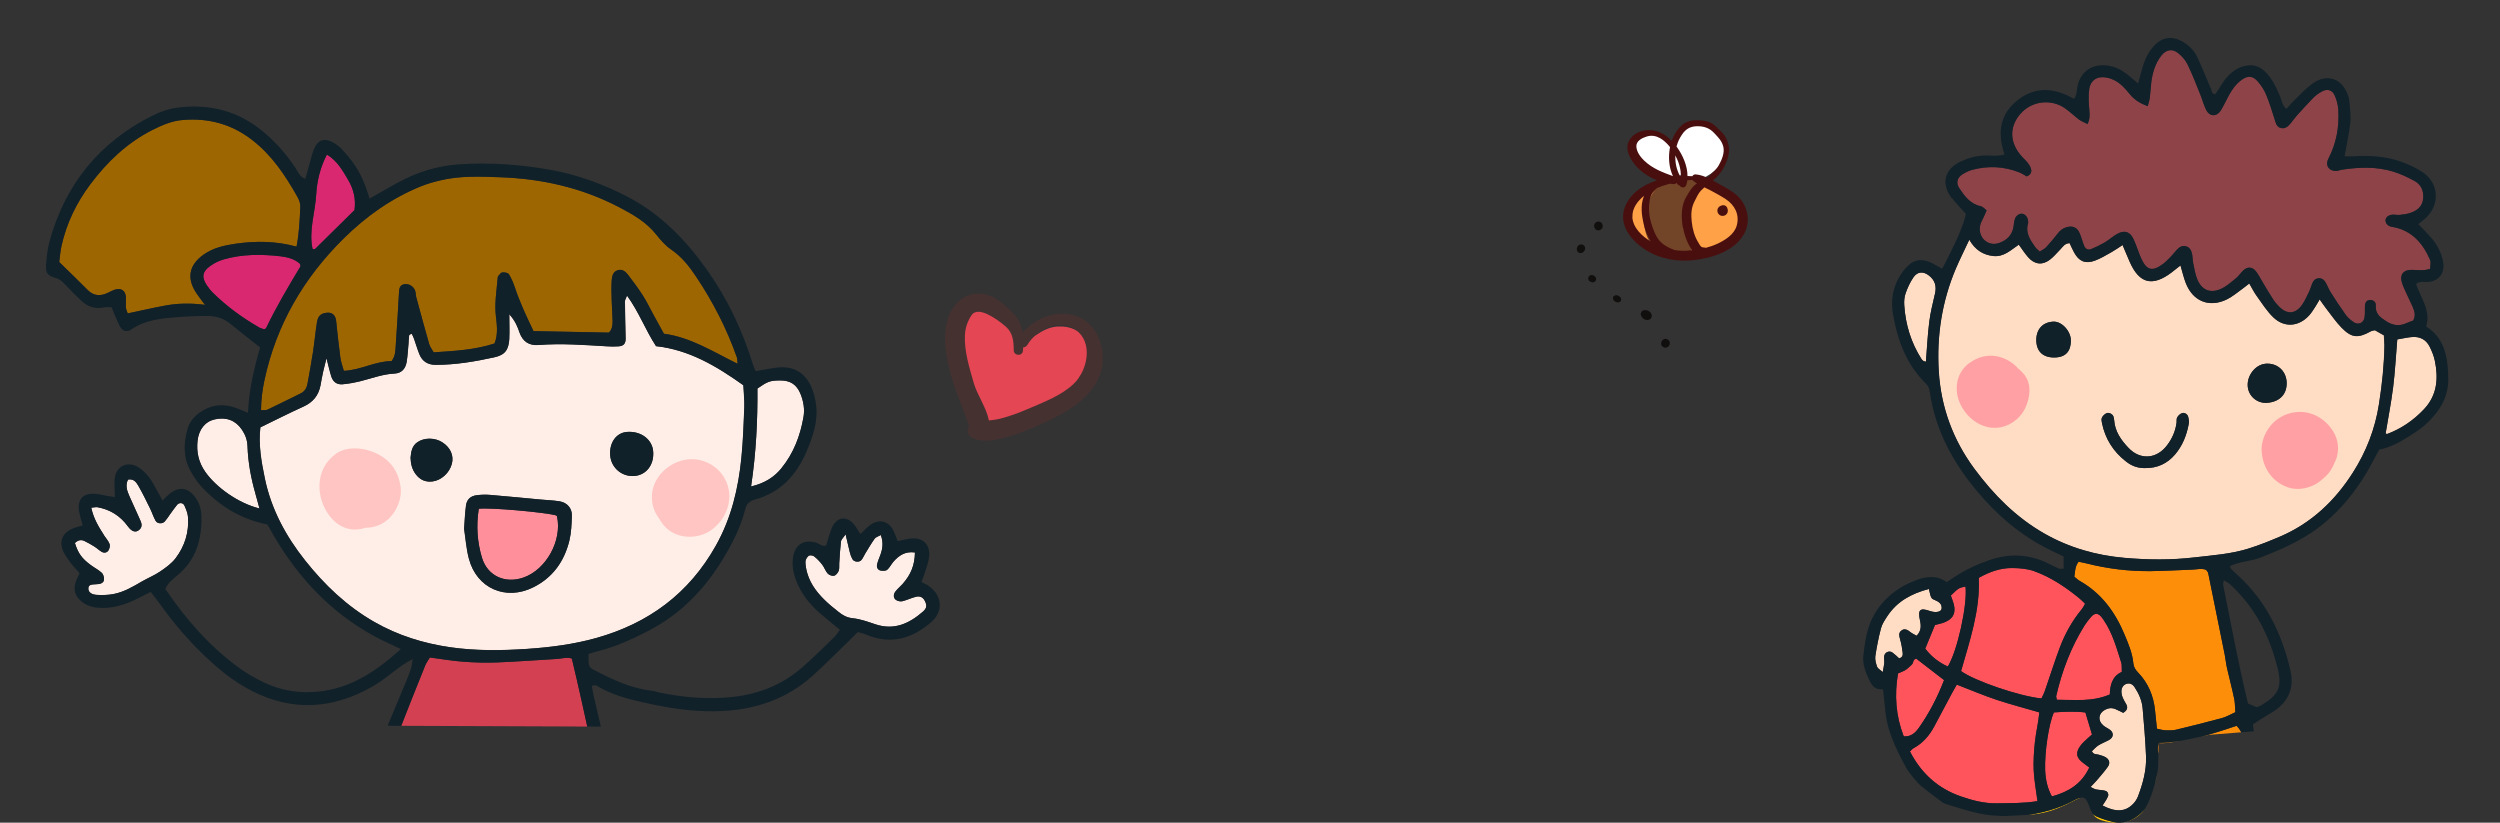 <?xml version="1.0" encoding="UTF-8"?> <svg xmlns="http://www.w3.org/2000/svg" xmlns:xlink="http://www.w3.org/1999/xlink" id="Layer_2" viewBox="0 0 318.68 104.87"><rect x="0" y="0" width="318.68" height="104.87" fill="#333333" stroke="none"/><defs><style>.cls-1{fill:#112129;}.cls-1,.cls-2,.cls-3,.cls-4,.cls-5,.cls-6,.cls-7,.cls-8,.cls-9,.cls-10,.cls-11,.cls-12,.cls-13,.cls-14,.cls-15,.cls-16,.cls-17,.cls-18,.cls-19,.cls-20,.cls-21{stroke-width:0px;}.cls-1,.cls-2,.cls-4,.cls-6,.cls-9,.cls-10,.cls-11,.cls-12,.cls-14,.cls-17,.cls-18,.cls-20,.cls-21{fill-rule:evenodd;}.cls-2{fill:#ffc5c2;}.cls-22{clip-path:url(#clippath);}.cls-3{fill:none;}.cls-4{fill:#8e4349;}.cls-5{fill:#e54654;}.cls-6{fill:#ffdcc4;}.cls-7{fill:#110e0e;}.cls-8{fill:#724528;}.cls-9{fill:#ff909b;}.cls-23{clip-path:url(#clippath-1);}.cls-10{fill:#ffa1a4;}.cls-11{fill:#ffeee7;}.cls-12{fill:#9e6600;}.cls-13{fill:#463131;}.cls-14{fill:#d34051;}.cls-15{fill:#490e0e;}.cls-16{fill:#ffa147;}.cls-17{fill:#fd8e0a;}.cls-18{fill:#d9286f;}.cls-19{fill:#fff;}.cls-20{fill:#ffc700;}.cls-21{fill:#ff545c;}</style><clipPath id="clippath"><path class="cls-3" d="M314.65,49.21l-15.33,43.56-12.07.45-5.72.46s-5.54,1.33-6.38,1.02c0,0-.04,2.11-.04,2.92,0,.81-.78,4.49-2,5.88s-3.04,1.39-3.04,1.39c0,0-2.22,0-3.03-.81s-.81-2.42-1.61-2.42-3.09,1.99-6.79,2.2c-3.7.22-7.33.58-11.16-1.62-3.83-2.2-5.8-6.53-5.8-6.53l-10.93-25.51,7.26-62.92,40.33-7.26,40.33,3.23-4.03,45.98Z"></path></clipPath><clipPath id="clippath-1"><polygon class="cls-3" points="102.34 11.76 121.33 64.93 120.53 88.3 101.56 92.72 30.88 92.44 6.52 92.69 0 11.24 102.34 11.76"></polygon></clipPath></defs><g id="Layer_13"><path class="cls-19" d="M216,15.69c-2.32-.03-4.48,5.11-2.2,6.18.33.53,2.6,1.07,3.21.85,1.26-.44,3.23-2.15,3.04-3.85-.17-1.57-2.38-3.16-4.06-3.19Z"></path><path class="cls-19" d="M214.5,22.26c3.69-1.32-1.45-3.52-2.34-4.38-.87-.84-2.77-1.2-3.57-.13-.96,1.29-.16,2.69,1.03,3.44.37.23.97.48,1.54.55.74.55-1.26,2.15,3.33.51Z"></path><path class="cls-16" d="M221.84,26.98c-.75-2.61-4.84-3.62-7.19-3.51-1.96.09-3.88.22-5.48,1.57-.19.16-.35.34-.49.52-.4.32-.7.74-.79,1.23-.29,1.64.35,2.75,1.61,3.67.24.17.48.33.73.47,1.58,1.1,3.76,1.59,5.63,1.47.46-.03,1-.17,1.56-.39.12-.02.24-.04.36-.06.59-.11,1.15-.36,1.64-.7,1.68-.77,3.01-2.19,2.41-4.26Z"></path><path class="cls-8" d="M215.54,32.05c.03-.07.36-.64.39-.71.38-.79-.78-1.64-1.3-2.03-.02-.1-.03-.2-.04-.3-.03-.33-.03-.66-.02-.99.03-1.17.92-2.06,1.26-3.18.14-.45.98-1.1.78-1.41-.14-.5-2.23-.82-2.85-.75-3.63.42-5.33,5.5-3.33,8.35.48.68,1.17,1.37,2.07,1.36.34,0,.66-.09.95-.24.6.09,1.79.53,2.09-.11Z"></path><path class="cls-15" d="M221.48,24.97c-.62-.59-1.41-1-2.15-1.41-.32-.17-.65-.37-.99-.55.62-.47,1.13-1.11,1.47-1.79.37-.74.71-1.73.56-2.56-.14-.83-.52-1.51-1.15-2.06-.36-.32-.62-.66-1.05-.9-.43-.24-.97-.32-1.46-.36-.8-.06-1.68.04-2.3.6-.58.53-1.05,1.25-1.32,2.01-.94-.97-2.15-1.59-3.59-1.29-.78.16-1.55.63-1.89,1.37-.37.8-.04,1.74.41,2.43.75,1.16,1.91,2.02,3.2,2.52-.45.15-.89.33-1.34.56-1.22.63-2.34,1.63-2.79,2.96-.46,1.36-.06,2.64.82,3.72,1.91,2.35,5.06,3.27,7.99,2.94,2.38-.27,5.25-1.16,6.46-3.42.85-1.6.4-3.54-.87-4.76ZM214.41,17.15c.5-.74,1.08-1.05,1.97-1.06.86,0,1.57.25,2.15.89.51.55.94.95,1.14,1.7.2.79-.19,1.71-.57,2.38-.34.61-.9,1.05-1.39,1.54-.08,0-.16-.02-.25-.02-.44-.19-.89-.32-1.34-.35-.17-.01-.31.09-.39.23-.21,0-.41-.01-.62-.02,0-1.29-.61-2.66-1.32-3.65-.03-.04-.05-.07-.08-.11.14-.55.37-1.04.7-1.53ZM214.25,22.45s-.06,0-.09,0c-.45-.82-.64-1.7-.6-2.64.41.77.74,1.75.69,2.64ZM209.62,20.51c-.49-.47-.99-1.12-1.03-1.82-.04-.74.74-1.11,1.33-1.29,1.2-.37,2.23.43,2.96,1.35-.24,1.28-.15,2.55.37,3.7-1.3-.48-2.6-.96-3.62-1.94ZM208.09,27.66c-.05-1.12.65-2.02,1.48-2.7-.02.06-.05.12-.07.19-.38,1.05-.24,2.26,0,3.32.17.75.49,1.62.94,2.32-1.14-.68-2.3-1.78-2.36-3.13ZM215.13,31.95c-.56.04-1.12.01-1.67-.07-.61-.25-1.19-.49-1.7-.97-.67-.62-1.04-1.67-1.29-2.52-.27-.93-.35-1.92-.18-2.87.08-.45.23-.86.57-1.17.14-.13.27-.26.41-.4.51-.22,1.05-.39,1.59-.53.15.02.31.04.46.05.19.02.31-.06.38-.17.04.06.08.12.13.18.08.1.18.16.28.17.18.31.7.37.85-.1.06-.18.1-.37.13-.56.21-.03.42-.05.63-.07.02.04.05.08.1.12.16.13.33.24.5.34-.08.05-.15.11-.23.17-.51.42-.78.95-1.12,1.51-.62,1.05-.66,2.23-.53,3.41.09.86.52,2.43,1.26,3.42-.18.02-.37.03-.55.05ZM218.87,31.09c-.45.21-.93.37-1.42.5-.01,0-.03,0-.04-.01-.21-.08-.39.02-.57-.15-.15-.14-.25-.36-.36-.53-.49-.79-.73-1.7-.83-2.62-.1-.94-.08-1.78.36-2.62.25-.47.44-.97.81-1.36.14-.15.29-.29.44-.42.25.12.51.24.75.37.67.36,1.34.72,1.97,1.13,1.17.77,1.8,2.01,1.4,3.39-.33,1.15-1.51,1.86-2.52,2.33Z"></path><path class="cls-15" d="M220.21,26.62c-.03-.16-.13-.32-.28-.4s-.33-.09-.48-.02c-.19.04-.36.17-.45.33-.18.32-.06.73.26.91s.73.06.91-.26c.09-.17.11-.38.04-.56Z"></path><path class="cls-7" d="M204.29,28.92c.06-.24-.06-.49-.27-.61s-.49-.08-.66.1c-.07.07-.12.16-.14.26-.04.15,0,.28.06.41,0,.01.01.03.02.04.07.14.27.25.43.24.01,0,.03,0,.04,0,.1,0,.19-.03.27-.08.13-.08.22-.2.25-.35Z"></path><path class="cls-7" d="M201.8,31.22c-.3-.16-.67,0-.76.33-.01.04-.02.08-.03.12-.05.21.05.44.24.54s.43.07.58-.09c.03-.03.06-.06.09-.09.23-.24.18-.65-.12-.82Z"></path><path class="cls-7" d="M203.34,35.27s-.08-.06-.11-.09c-.1-.08-.2-.13-.33-.13-.16,0-.31.09-.39.23-.06.1-.07.23-.04.34.05.17.17.26.33.31.05.02.09.03.14.05.18.06.39-.05.47-.21s.07-.39-.08-.51Z"></path><path class="cls-7" d="M206.55,37.89c-.07-.09-.19-.16-.29-.21-.14-.06-.33-.08-.46.02-.14.04-.22.19-.18.32-.02.16.1.32.23.4.09.06.22.12.33.13.4.06.63-.36.37-.67Z"></path><path class="cls-7" d="M210.5,39.99c-.07-.13-.19-.25-.32-.33-.06-.04-.15-.08-.22-.1-.07-.02-.14-.02-.22-.01-.46-.11-.8.51-.45.84,0,.02.01.03.02.05.07.11.15.17.26.24.12.08.34.12.48.11.41-.03.63-.44.44-.8Z"></path><path class="cls-7" d="M212.57,43.27c-.63-.35-1.18.63-.54.98s1.18-.63.54-.98Z"></path><g class="cls-22"><path class="cls-6" d="M303.94,43.9c-.03,2.56-.3,5.1-.7,7.63-.49,3.15-1.62,6.05-3.33,8.73-2.31,3.61-5.31,6.45-9.29,8.15-1.33.57-2.68,1.11-4.07,1.54-2.22.69-4.55.85-6.84,1.11-2.95.35-5.92.31-8.88.06-3.63-.31-7.07-1.28-10.26-3.11-3.6-2.06-6.44-4.92-8.89-8.23-2.74-3.7-4.26-7.86-4.55-12.43-.28-4.52.4-8.93,2.18-13.12.5-1.17,1.07-2.3,1.71-3.67.75,1.31,1.75,1.93,3.05,2.08,1.35.15,2.24-.76,3.26-1.45.42.58.77,1.12,1.18,1.59.81.93,1.8,1.07,2.77.34.5-.38.91-.89,1.36-1.34.31-.32.54-.75,1.17-.78.19.39.36.81.58,1.2.62,1.12,1.41,1.47,2.61,1.04.76-.27,1.45-.71,2.16-1.1.45-.25.86-.55,1.4-.9.33.78.61,1.46.91,2.14,1.22,2.78,2.89,3.2,5.33,1.36.36-.27.71-.56,1.14-.9.25.82.41,1.56.68,2.25.91,2.33,2.99,3.17,5.23,2.08.72-.35,1.34-.9,2.01-1.37.27-.19.52-.4.85-.66.35.59.6,1.12.94,1.58.68.94,1.3,1.95,2.13,2.74,1.42,1.37,3.31,1.19,4.61-.31.27-.31.48-.65.7-.99.19-.29.35-.59.59-.99.32.45.57.83.85,1.18.64.82,1.23,1.7,1.96,2.44,1.28,1.3,2.08,1.35,3.71.45.15-.08.33-.1.51-.14.35.2.7.4,1.16.66.02.46.05.81.05,1.15ZM277.26,57.93c.96-1.13,1.49-2.48,1.75-3.93.05-.27,0-.57-.07-.85-.08-.35-.48-.61-.81-.48-.24.09-.47.31-.6.54-.11.18-.05.45-.08.68-.14,1.06-.56,2.02-1.2,2.86-1.34,1.78-3.44,1.93-4.95.32-.92-.98-1.7-2.06-1.8-3.49-.01-.17-.05-.34-.1-.5-.1-.29-.56-.54-.87-.41-.24.1-.47.33-.59.56-.09.18-.05.46,0,.68.41,2.02,1.45,3.66,3.06,4.91.82.64,1.53.84,2.42.85,1.55.03,2.83-.56,3.83-1.73ZM288.77,46.37c-1.26.12-2.34,1.47-2.25,2.84.08,1.27,1.19,2.23,2.46,2.14,1.65-.12,2.6-1.15,2.5-2.7-.1-1.44-1.25-2.42-2.71-2.29ZM261.83,45.57c1.64,0,2.13-.96,2.15-2.12.02-1.22-1.15-2.48-2.2-2.45-1.35.04-2.21.94-2.21,2.34,0,1.43.83,2.23,2.26,2.23Z"></path><path class="cls-4" d="M273.79,13.54c-1.04-.38-1.75-.85-2.31-1.55-.29-.36-.6-.71-.93-1.03-.55-.53-1.2-.9-1.97-1.06-1.21-.25-2.11.29-2.27,1.52-.11.85-.06,1.74.02,2.6.05.59.09,1.14-.23,1.79-.39-.2-.76-.34-1.07-.56-.65-.49-1.23-1.07-1.91-1.52-1.65-1.08-3.9-.87-5.31.51-1.69,1.65-1.82,3.91.05,5.85.41.42.81.8,1.01,1.34.15.42.06.81-.51,1.06-.28-.15-.61-.38-.97-.52-1.95-.77-3.96-.86-5.98-.32-.44.12-.87.33-1.26.58-.69.44-.84,1.11-.37,1.8.68,1.01,1.4,1.99,2.73,2.26.24.05.44.31.73.53-.14.31-.25.56-.36.82-.16.37-.39.72-.47,1.11-.31,1.49.98,2.72,2.41,2.23.96-.33,1.69-1,1.85-2.1.05-.34.07-.69.19-1.01.16-.43.6-.68.95-.62.35.06.67.45.71.89.01.12.04.24,0,.35-.36,1.22.3,2.13.93,3.03.13.18.32.32.56.55.3-.2.62-.34.83-.57.51-.55,1-1.14,1.46-1.73.3-.38.64-.67,1.1-.8.82-.23,1.37,0,1.7.77.23.53.36,1.1.59,1.64.15.35.49.53.86.38.59-.24,1.16-.52,1.71-.84.55-.32,1.03-.76,1.58-1.08.96-.55,1.69-.32,2.14.67.36.79.61,1.63.96,2.43.7,1.55,1.45,1.72,2.83.67.37-.28.68-.63,1.01-.96.24-.25.45-.53.69-.79.33-.36.72-.62,1.23-.45.5.17.67.61.75,1.08.06.34.05.7.12,1.04.14.68.25,1.38.5,2.02.57,1.44,1.69,1.91,3.09,1.25.67-.31,1.25-.83,1.83-1.3.36-.29.62-.69.95-1.01.55-.53,1.17-.5,1.64.11.32.41.55.89.82,1.33.45.75.88,1.5,1.36,2.23.22.34.49.65.78.94,1.02,1.02,2.08.94,2.92-.26.36-.52.62-1.11.9-1.69.15-.31.24-.65.37-.98.16-.4.42-.7.9-.7.39,0,.65.23.83.55.23.4.39.85.64,1.24.62.98,1.25,1.95,1.93,2.89.27.37.64.67,1.02.93.54.37,1.22.11,1.35-.55.09-.44.05-.92.06-1.38,0-.58.19-.86.59-.91.42-.05.84.22.8.7-.09,1.08.61,1.55,1.36,2.03.79.5,1.61.64,2.48.25.31-.14.64-.25.92-.36.36-.63.17-1.19-.05-1.72-.25-.59-.55-1.15-.81-1.74-.21-.48-.45-.95-.59-1.45-.27-.97.22-1.56,1.25-1.55.75,0,1.5.15,2.36-.13,0-.39.14-.82,0-1.14-.92-2.11-2.31-3.74-4.71-4.19-.06-.01-.12,0-.17-.02-.49-.11-.77-.39-.8-.78-.03-.42.36-.75.96-.78.29-.01.58.07.87.03.46-.05.92-.11,1.36-.26.87-.3,1.53-.84,1.61-1.85.08-.95-.26-1.75-1.1-2.21-.86-.47-1.76-.9-2.7-1.19-2.15-.66-4.36-.58-6.56-.25-.23.03-.45.14-.68.16-.97.05-1.49-.71-1.04-1.57,1.02-1.96,1.39-4.06,1.26-6.24-.04-.62-.21-1.26-.47-1.83-.31-.7-.94-.86-1.6-.5-.4.22-.8.49-1.12.82-.73.74-1.43,1.53-2.13,2.3-.23.26-.43.55-.65.82-.34.4-.68.85-1.29.74-.62-.11-.71-.67-.87-1.17-.33-1.05-.66-2.11-1.08-3.12-.24-.58-.61-1.13-1.01-1.61-.67-.79-1.32-.83-2.13-.23-.72.53-1.22,1.24-1.63,2.01-.33.61-.62,1.25-.98,1.84-.54.87-1.46.84-1.9-.07-.3-.62-.48-1.31-.74-1.95-.52-1.29-1.02-2.6-1.63-3.84-.27-.55-.73-1.06-1.21-1.44-.75-.59-1.53-.42-2.13.35-.77,1-1.11,2.16-1.27,3.39-.08.63-.1,1.27-.18,1.91-.04.34-.15.66-.27,1.13Z"></path><path class="cls-20" d="M257.55,103.99c.78.75,1.53.86,2.26.94,1.15.14,2.31.23,3.47.27,2.61.08,5.22.1,7.84.17,3.07.09,6.15.28,9.22.32,1.56.02,3.12-.21,4.68-.34.23-.02.46-.06.69-.12.64-.15,1.04-.52,1.05-1.2.01-1.28.04-2.55-.02-3.83-.04-.92-.19-1.83-.3-2.82-2-.28-3.86.44-5.76.32-1.86-.12-3.69.24-5.59.4-.23,1-.45,1.96-.65,2.91-.48,2.27-2.85,4.3-5.04,3.77-.73-.18-1.46-.39-2.13-.7-.53-.24-.87-.69-1.06-1.3-.35-1.14-.78-1.34-1.74-.82-2.07,1.13-4.28,1.76-6.91,2.02Z"></path><path class="cls-6" d="M268.02,102.69c1.66.87,2.88.82,3.86-.17.28-.28.52-.64.66-1.01.62-1.64,1.09-3.33,1.02-5.1-.08-2.03-.26-4.06-.43-6.08-.08-1-.48-1.91-1.04-2.75-.27-.4-.66-.54-1.05-.4-.39.14-.62.51-.62.96,0,.62.31,1.1.6,1.61.23.4.2.78-.37,1.12-.28-.13-.62-.32-.98-.47-.46-.2-.9-.15-1.34.08-.85.46-.96,1.37-.22,2,.26.22.59.36.87.57.49.37.44.96-.12,1.27-.45.25-.95.43-1.39.71-.31.2-.56.5-.81.73.21.46.54.36.8.43.33.09.67.18.96.35.47.28.59.75.28,1.19-.43.61-.93,1.17-1.42,1.75-.22.26-.46.49-.79.84.31.15.49.27.68.31.4.08.81.07,1.2.18.31.09.45.43.34.71-.17.41-.45.78-.69,1.16Z"></path><path class="cls-6" d="M305.58,43.27c-.18,2.17-.29,4.2-.54,6.21-.24,1.94-.63,3.86-.94,5.78.1.04.16.08.19.07,1.82-.68,3.38-1.76,4.71-3.17,1.68-1.79,1.84-3.93,1.37-6.19-.13-.62-.38-1.22-.66-1.78-.47-.93-1.28-1.32-2.3-1.22-.57.05-1.13.19-1.82.3Z"></path><path class="cls-6" d="M245.88,75.07c-2.24.59-4.08,1.59-5.32,3.5-.31.48-.65.99-.79,1.53-.31,1.17-.54,2.36-.72,3.55-.06.43.08.92.23,1.35.08.22.37.36.72.67.09-.51.16-.83.19-1.15.02-.29-.04-.58-.01-.86.05-.5.64-.78,1.05-.48.32.23.6.51.85.74.45-.11.49-.43.46-.7-.07-.57-.16-1.14-.32-1.69-.11-.41-.25-.81.12-1.12.46-.39.85-.09,1.23.2.22.17.48.28.75.43.6-.63.58-1.27.42-1.98-.29-1.33,0-1.62,1.25-1.18.78.27,1.46.12,1.51-.29.08-.6-.35-.89-.88-1.11-.49-.2-.47-.26-.74-1.4Z"></path><path class="cls-6" d="M245.5,46.12c.14-1.78.22-3.46.43-5.12.15-1.2.46-2.39.73-3.58.22-.95-.01-1.72-.79-2.31-.72-.55-1.45-.5-1.96.24-.42.61-.74,1.31-.99,2.01-.17.48-.22,1.04-.18,1.55.16,2.47.87,4.78,2.21,6.88.06.09.16.16.24.23.04.03.1.03.31.09Z"></path><path class="cls-17" d="M284.94,90.78c-.05-.61-.04-1.19-.15-1.74-.27-1.31-.62-2.59-.91-3.89-.13-.56-.18-1.14-.29-1.7-.7-3.47-1.4-6.94-2.11-10.41-.02-.1-.12-.19-.25-.39-.53-.24-1.17-.06-1.79-.04-1.74.06-3.48.17-5.22.19-2.8.04-5.57-.3-8.28-.99-.33-.08-.66-.14-.98-.21-.47.62-.44,1.26-.54,1.92.26.2.46.4.7.54,2.76,1.56,4.51,3.97,5.7,6.83.49,1.17,1,2.36,1.12,3.65.04.48.27.85.62,1.2,1.29,1.35,1.97,2.99,2.15,4.84.07.75.15,1.5.24,2.31.39.08.71.18,1.04.2.46.02.94.03,1.39-.07,1.97-.47,3.94-.97,5.9-1.5.55-.15,1.05-.46,1.67-.74Z"></path><path class="cls-17" d="M286.09,95.67c-.1-1.17-.05-2.26-1-3.15-3.22,1.1-6.46,2.1-9.93,2.17-.05.33-.11.55-.11.77.01.28.08.56.14.93,1.25.37,2.42-.21,3.61-.16,1.21.06,2.43.02,3.64-.08,1.2-.09,2.38-.31,3.65-.48Z"></path><path class="cls-21" d="M252.24,73.64c.19,4.16-1.16,8.02-2.26,11.9,1.66,1.24,7.51,3.24,10.25,3.49.14-.31.33-.65.45-1.01.65-1.86,1.23-3.75,1.93-5.59.67-1.74,1.58-3.36,2.78-4.8.14-.17.24-.39.4-.67-.25-.24-.48-.49-.73-.69-1.76-1.44-3.64-2.7-5.78-3.47-.85-.3-1.81-.38-2.72-.39-1.54-.03-2.95.48-4.32,1.25Z"></path><path class="cls-21" d="M259.71,102.11c-.18-1.37-.42-2.62-.48-3.89-.05-1.21.03-2.44.16-3.65.13-1.25.45-2.49.56-3.76-1.87-.55-3.66-1.01-5.41-1.59-1.7-.57-3.36-1.27-5.11-1.95-.23.4-.43.74-.61,1.08-.77,1.43-1.52,2.87-2.29,4.3-.62,1.14-1.45,2.1-2.62,2.73-.15.08-.25.23-.45.41,1.42,2.75,3.53,4.7,6.47,5.72,1.48.52,3.03.92,4.6.89,1.72-.03,3.45.01,5.19-.28Z"></path><path class="cls-21" d="M262.2,89.21c2.22,0,4.47.3,6.74-.67.03-1.18.29-2.34,1.53-2.89-.03-.49.03-.86-.07-1.18-.6-1.87-1.11-3.78-2.24-5.43-.07-.1-.13-.2-.2-.29-.49-.63-.91-.67-1.41-.11-.3.35-.59.72-.84,1.11-1.73,2.78-2.87,5.8-3.6,8.98-.02.1.04.22.08.46Z"></path><path class="cls-21" d="M261.82,90.8c-.65,1.39-1.2,5.08-1.12,7.36.05,1.27.32,2.38.86,3.36,2.06-.56,3.78-1.56,4.76-3.68-.26-.2-.48-.37-.7-.53-.98-.7-1.1-1.38-.37-2.32.25-.32.56-.58.85-.86.2-.19.42-.37.57-.5-.29-.97-.55-1.84-.84-2.81-1.29-.16-2.66-.1-4.01-.01Z"></path><path class="cls-21" d="M247.82,86.7c-1.26-.97-2.4-1.85-3.54-2.73-.45.06-.34.55-.58.76-.26.22-.49.49-.78.67-.28.18-.62.29-.97.45-.47,2.77-.28,5.43.73,8.02.95.06,1.48-.46,1.93-1.09,1.31-1.86,2.35-3.86,3.21-6.08Z"></path><path class="cls-21" d="M245.41,82.67c.74.98,1.71,1.76,2.89,2.29,1.22-1.98,2.52-7.89,2.25-10.19-.86.17-.87.17-1.87,1.15.12.35.28.71.38,1.1.27,1.09-.06,1.81-1.07,2.26-.41.19-.88.26-1.33.39-.38.92-.77,1.86-1.24,3.01Z"></path><path class="cls-10" d="M291.07,52.97c1.51-.67,3.13-.64,4.56.23,1.1.67,2.06,1.84,2.32,3.12.2.97.05,1.94-.4,2.74-.16.43-.41.86-.73,1.27-.1.12-.2.23-.31.34-.2.19-.98.9-.4.34-.34.33-.76.64-1.19.84-1.04.48-2.2.65-3.31.26-2-.71-3.18-2.49-3.31-4.56-.12-1.85,1.1-3.82,2.78-4.56Z"></path><path class="cls-10" d="M252.1,45.68c1.62-.68,3.36-.28,4.66.8.17.14.33.3.47.47.35.28.67.61.9.93.87,1.19.63,2.86.05,4.1-.7,1.51-2.26,2.56-3.92,2.56-2.64,0-4.96-2.64-4.83-5.24.09-1.74,1.1-2.96,2.66-3.62Z"></path><path class="cls-1" d="M248.77,25.24c-1.39-1.87-.9-3.71,1.23-4.69,1.01-.46,2.07-.74,3.2-.73.74,0,1.5.11,2.32-.13-.92-2.69-.65-5.11,1.69-6.94,2.31-1.8,4.73-1.55,7.17-.15.4-.54.33-1.15.46-1.7.41-1.71,1.66-2.65,3.42-2.58,1.16.04,2.13.54,3.01,1.24.39.31.77.65,1.28,1.09.14-.54.25-.91.34-1.29.31-1.25.74-2.45,1.61-3.44,1.07-1.2,2.36-1.41,3.76-.59.83.48,1.47,1.16,1.87,2.02.61,1.32,1.14,2.67,1.72,4,.1.23.04.6.54.66.26-.39.55-.81.81-1.25.5-.81,1.13-1.5,1.94-1.97.43-.26.96-.4,1.46-.46.93-.11,1.68.3,2.32.98.81.87,1.28,1.92,1.74,3,.21.51.24,1.13.8,1.57.39-.43.71-.83,1.08-1.18.75-.72,1.46-1.51,2.32-2.1,1.82-1.26,3.69-.58,4.44,1.52.08.22.15.45.17.67.07.92.23,1.86.14,2.77-.15,1.43-.47,2.85-.74,4.36.37,0,.76.02,1.14,0,1.99-.13,3.97-.02,5.86.62,1.03.35,2.07.81,2.97,1.42,2.09,1.43,2.21,4.15.36,5.85-.28.26-.6.49-.92.76.6.64,1.14,1.17,1.63,1.73.74.84,1.25,1.81,1.49,2.92.39,1.78-.75,2.73-2.06,2.73-.43,0-.91-.13-1.36.25.63,1.8,1.91,3.42,1.29,5.42,1.87,1.18,2.51,2.94,2.73,4.92.05.46.05.93.08,1.39.1,1.76-.43,3.31-1.51,4.7-.76.98-1.65,1.8-2.68,2.47-1.46.95-2.91,1.9-4.6,2.21-.73,1.31-1.34,2.57-2.1,3.73-.76,1.17-1.59,2.3-2.52,3.33-.93,1.03-1.95,2.01-3.06,2.84-1.1.84-2.32,1.54-3.56,2.18-1.24.64-2.55,1.12-3.84,1.66-1.27.53-2.71.5-3.96,1.12.09.19.12.31.2.39.24.25.5.49.76.72,3.62,3.29,5.66,7.45,6.75,12.15.5,2.16-.17,3.9-2,5.16-.57.39-1.19.72-1.78,1.09-.33.21-.66.43-1,.66.07.47.11.87.2,1.27.64,2.91.93,5.85.96,8.82,0,1.04.1,2.12-.4,3.08-.43.83-.4,1.64-.21,2.53.41,1.87.79,3.75,1.09,5.64.16,1.03.19,2.08.21,3.12.01.84-.44,1.45-1.23,1.73-.82.29-1.67.5-2.5.75-.54.16-1.09.31-1.71.49.23,2.01.49,3.9.64,5.8.15,1.96.19,3.93.28,5.98.37-.05.7-.1,1.03-.14.63-.08,1.27-.22,1.9-.22,1.84,0,3.4.73,4.68,2,1.13,1.12.95,2.37-.46,3.13-.65.35-1.4.6-2.13.72-2.5.42-4.7-.38-6.72-1.8-.52-.37-1-.81-.99-1.66,1.02-.86,1.09-2.14,1.13-3.42,0-.17,0-.35,0-.52-.09-2.91-.37-5.8-.79-8.68-.05-.32-.19-.63-.3-.98-1.19,0-2.29-.01-3.39,0-1.16.02-1.86-.54-2.13-1.65-.32-1.3-.65-2.59-.98-3.89-.3-1.18-.58-2.36-1.11-3.37-1.63-.24-3.18-.46-4.72-.7-.75-.11-1.48-.29-2.23-.39-.8-.11-1.6-.21-2.36,0-.77.85-1.09,1.85-1.47,2.82-.38.97-.73,1.96-1.16,2.91-.47,1.05-1.28,1.59-2.49,1.53-.55-.03-1.15-.24-1.71.12-.15.76-.29,1.49-.45,2.23-.66,3.07-1.33,6.13-2,9.19-.11.51-.15.99-.03,1.54.31,1.32-.39,2.57-1.7,3.02-1.1.37-2.23.66-3.37.87-1.1.2-2.2.02-3.26-.37-.96-.35-1.73-.95-2.23-1.85-.75-1.33-.42-2.79.83-3.7.98-.71,2.08-1.03,3.28-.92,1.22.11,2.41.32,3.55.82.39.17.78.49,1.25.41.11-.22.21-.36.25-.53.73-3.29,1.47-6.57,2.17-9.87.11-.49.25-1.03-.1-1.56-.36-.1-.75-.2-1.12-.33-1.23-.43-1.56-.87-1.55-2.19,0-1.46.18-2.9.76-4.26.34-.8.6-1.64,1.02-2.4.45-.83.39-1.68.35-2.55-.03-.66-.29-.9-1.01-.92-2.3-.04-4.44-.82-6.61-1.47-.22-.07-.44-.16-.62-.3-1.02-.77-2.04-1.53-3.03-2.34-.4-.33-.81-.7-1.05-1.15-1.37-2.56-2.82-5.09-3.11-8.07-.09-.92-.2-1.83-.3-2.79-.88.1-1.34-.35-1.68-1.04-.53-1.06-.97-2.19-.82-3.34.2-1.6.4-3.24,1.15-4.72,1.19-2.34,3.09-3.86,5.52-4.8,1.37-.53,2.69-.67,3.95.23.34-.23.63-.42.92-.61,1.41-.94,2.93-1.65,4.53-2.2,2.55-.87,5.02-.77,7.45.41.47.23.93.47,1.41.68.14.06.33,0,.59,0v-1.54c-.93-.46-1.83-.86-2.69-1.33-3.27-1.76-5.99-4.18-8.36-7.02-3.08-3.67-5.29-7.77-6-12.57-.06-.41-.15-.78-.47-1.09-2.49-2.41-3.63-5.49-4.22-8.81-.38-2.16.1-4.17,1.54-5.87,1.04-1.23,2.14-1.4,3.57-.64.39.21.77.43,1.15.65q2.71-5.13,3.02-7.01c-.64-.72-1.27-1.33-1.79-2.03ZM302.73,42.09c-.18.05-.36.06-.51.14-1.63.9-2.43.85-3.71-.45-.73-.74-1.32-1.62-1.96-2.44-.28-.35-.52-.73-.85-1.18-.24.4-.4.7-.59.99-.22.34-.44.69-.7.99-1.3,1.49-3.19,1.68-4.61.31-.82-.79-1.45-1.8-2.13-2.74-.33-.46-.59-.99-.94-1.58-.34.26-.59.47-.85.66-.66.47-1.29,1.02-2.01,1.37-2.24,1.09-4.32.25-5.23-2.08-.27-.69-.44-1.42-.68-2.25-.42.34-.77.62-1.14.9-2.44,1.84-4.11,1.42-5.33-1.36-.3-.67-.58-1.35-.91-2.14-.54.35-.96.65-1.4.9-.71.39-1.41.83-2.16,1.1-1.2.43-2,.07-2.61-1.04-.22-.4-.4-.82-.58-1.2-.63.02-.86.46-1.17.78-.45.45-.85.96-1.36,1.34-.98.73-1.96.6-2.77-.34-.41-.48-.76-1.02-1.18-1.59-1.02.69-1.91,1.6-3.26,1.45-1.29-.15-2.29-.77-3.05-2.08-.64,1.37-1.21,2.5-1.71,3.67-1.78,4.2-2.46,8.6-2.18,13.12.28,4.57,1.81,8.73,4.55,12.43,2.45,3.3,5.29,6.17,8.89,8.23,3.19,1.82,6.63,2.79,10.26,3.11,2.96.26,5.93.29,8.88-.06,2.29-.27,4.62-.42,6.84-1.11,1.38-.43,2.73-.97,4.07-1.54,3.98-1.7,6.98-4.53,9.29-8.15,1.71-2.68,2.84-5.58,3.33-8.73.4-2.53.67-5.07.7-7.63,0-.35-.03-.69-.05-1.15-.46-.26-.81-.46-1.16-.66ZM271.48,11.99c-.29-.36-.6-.71-.93-1.03-.55-.53-1.2-.9-1.97-1.06-1.21-.25-2.11.29-2.27,1.52-.11.85-.06,1.74.02,2.6.05.59.09,1.14-.23,1.79-.39-.2-.76-.34-1.07-.56-.65-.49-1.23-1.07-1.91-1.52-1.65-1.08-3.9-.87-5.31.51-1.69,1.65-1.82,3.91.05,5.85.41.42.81.8,1.01,1.34.15.42.06.81-.51,1.06-.28-.15-.61-.38-.97-.52-1.95-.77-3.96-.86-5.98-.32-.44.12-.87.33-1.26.58-.69.44-.84,1.11-.37,1.8.68,1.01,1.4,1.99,2.73,2.26.24.05.44.31.73.53-.14.31-.25.56-.36.82-.16.37-.39.72-.47,1.11-.31,1.49.98,2.72,2.41,2.23.96-.33,1.69-1,1.85-2.1.05-.34.07-.69.19-1.01.16-.43.6-.68.95-.62.35.06.67.45.71.89.01.12.04.24,0,.35-.36,1.22.3,2.13.93,3.03.13.18.32.32.56.55.3-.2.62-.34.83-.57.51-.55,1-1.14,1.46-1.73.3-.38.64-.67,1.1-.8.82-.23,1.37,0,1.7.77.23.53.36,1.1.59,1.64.15.35.49.53.86.38.59-.24,1.16-.52,1.71-.84.55-.32,1.03-.76,1.58-1.08.96-.55,1.69-.32,2.14.67.36.79.61,1.63.96,2.43.7,1.55,1.45,1.72,2.83.67.37-.28.68-.63,1.01-.96.24-.25.45-.53.69-.79.33-.36.72-.62,1.23-.45.5.17.67.61.75,1.08.06.34.05.7.12,1.04.14.68.25,1.38.5,2.02.57,1.44,1.69,1.91,3.09,1.25.67-.31,1.25-.83,1.83-1.3.36-.29.62-.69.95-1.01.55-.53,1.17-.5,1.64.11.32.41.55.89.82,1.33.45.75.88,1.5,1.36,2.23.22.34.49.65.78.94,1.02,1.02,2.08.94,2.92-.26.36-.52.62-1.11.9-1.69.15-.31.24-.65.37-.98.16-.4.42-.7.9-.7.39,0,.65.23.83.55.23.4.39.85.64,1.24.62.98,1.25,1.95,1.93,2.89.27.37.64.67,1.02.93.54.37,1.22.11,1.35-.55.09-.44.05-.92.06-1.38,0-.58.19-.86.59-.91.42-.05.84.22.8.7-.09,1.08.61,1.55,1.36,2.03.79.5,1.61.64,2.48.25.31-.14.64-.25.92-.36.36-.63.17-1.19-.05-1.72-.25-.59-.55-1.15-.81-1.74-.21-.48-.45-.95-.59-1.45-.27-.97.22-1.56,1.25-1.55.75,0,1.5.15,2.36-.13,0-.39.14-.82,0-1.14-.92-2.11-2.31-3.74-4.71-4.19-.06-.01-.12,0-.17-.02-.49-.11-.77-.39-.8-.78-.03-.42.36-.75.96-.78.29-.01.58.07.87.03.46-.05.92-.11,1.36-.26.87-.3,1.53-.84,1.61-1.85.08-.95-.26-1.75-1.1-2.21-.86-.47-1.76-.9-2.7-1.19-2.15-.66-4.36-.58-6.56-.25-.23.03-.45.14-.68.16-.97.05-1.49-.71-1.04-1.57,1.02-1.96,1.39-4.06,1.26-6.24-.04-.62-.21-1.26-.47-1.83-.31-.7-.94-.86-1.6-.5-.4.22-.8.49-1.12.82-.73.74-1.43,1.53-2.13,2.3-.23.26-.43.55-.65.82-.34.4-.68.85-1.29.74-.62-.11-.71-.67-.87-1.17-.33-1.05-.66-2.11-1.08-3.12-.24-.58-.61-1.13-1.01-1.61-.67-.79-1.32-.83-2.13-.23-.72.53-1.22,1.24-1.63,2.01-.33.61-.62,1.25-.98,1.84-.54.87-1.46.84-1.9-.07-.3-.62-.48-1.31-.74-1.95-.52-1.29-1.02-2.6-1.63-3.84-.27-.55-.73-1.06-1.21-1.44-.75-.59-1.53-.42-2.13.35-.77,1-1.11,2.16-1.27,3.39-.08.63-.1,1.27-.18,1.91-.04.34-.15.66-.27,1.13-1.04-.38-1.75-.85-2.31-1.55ZM284.79,89.04c-.27-1.31-.62-2.59-.91-3.89-.13-.56-.18-1.14-.29-1.7-.7-3.47-1.4-6.94-2.11-10.41-.02-.1-.12-.19-.25-.39-.53-.24-1.17-.06-1.79-.04-1.74.06-3.48.17-5.22.19-2.8.04-5.57-.3-8.28-.99-.33-.08-.66-.14-.98-.21-.47.62-.44,1.26-.54,1.92.26.2.46.4.7.54,2.76,1.56,4.51,3.97,5.7,6.83.49,1.17,1,2.36,1.12,3.65.04.48.27.85.62,1.2,1.29,1.35,1.97,2.99,2.15,4.84.07.75.15,1.5.24,2.31.39.08.71.18,1.04.2.46.02.94.03,1.39-.07,1.97-.47,3.94-.97,5.9-1.5.55-.15,1.05-.46,1.67-.74-.05-.61-.04-1.19-.15-1.74ZM287.26,117.13c.43-.7.32-1.37.22-1.97-.48-2.68-1.02-5.35-1.54-8.03,0-.05-.08-.08-.21-.2-.25.01-.58.02-.92.05-3.24.34-6.49.38-9.75.17-3.65-.23-7.31-.3-10.97-.43-1.1-.04-2.21,0-3.31-.11-1.03-.1-2.05-.35-3.19-.55-.99,2.77-2.76,5.32-2.4,8.63,1.45.47,2.89.84,4.38,1.05.65.09,1.14-.16,1.4-.77.27-.64.51-1.3.78-1.94.45-1.07.89-2.15,1.38-3.19.49-1.04,1.26-1.52,2.5-1.47,1.46.06,2.89.28,4.32.54,1.37.26,2.74.49,4.14.5,1.15,0,1.38.17,1.73,1.33.55,1.83,1.03,3.69,1.53,5.54.18.66.36,1.33.59,2.16,3.37.25,6.41-.34,9.33-1.3ZM249.98,85.54c1.66,1.24,7.51,3.24,10.25,3.49.14-.31.33-.65.45-1.01.65-1.86,1.23-3.75,1.93-5.59.67-1.74,1.58-3.36,2.78-4.8.14-.17.24-.39.4-.67-.25-.24-.48-.49-.73-.69-1.76-1.44-3.64-2.7-5.78-3.47-.85-.3-1.81-.38-2.72-.39-1.54-.03-2.95.48-4.32,1.25.19,4.16-1.16,8.02-2.26,11.9ZM259.24,98.22c-.05-1.21.03-2.44.16-3.65.13-1.25.45-2.49.56-3.76-1.87-.55-3.66-1.01-5.41-1.59-1.7-.57-3.36-1.27-5.11-1.95-.23.4-.43.74-.61,1.08-.77,1.43-1.52,2.87-2.29,4.3-.62,1.14-1.45,2.1-2.62,2.73-.15.08-.25.23-.45.41,1.42,2.75,3.53,4.7,6.47,5.72,1.48.52,3.03.92,4.6.89,1.72-.03,3.45.01,5.19-.28-.18-1.37-.42-2.62-.48-3.89ZM259.81,104.94c1.15.14,2.31.23,3.47.27,2.61.08,5.22.1,7.84.17,3.07.09,6.15.28,9.22.32,1.56.02,3.12-.21,4.68-.34.23-.02.46-.06.69-.12.64-.15,1.04-.52,1.05-1.2.01-1.28.04-2.55-.02-3.83-.04-.92-.19-1.83-.3-2.82-2-.28-3.86.44-5.76.32-1.86-.12-3.69.24-5.59.4-.23,1-.45,1.96-.65,2.91-.48,2.27-2.85,4.3-5.04,3.77-.73-.18-1.46-.39-2.13-.7-.53-.24-.87-.69-1.06-1.3-.35-1.14-.78-1.34-1.74-.82-2.07,1.13-4.28,1.76-6.91,2.02.78.75,1.53.86,2.26.94ZM271.88,102.51c.28-.28.52-.64.66-1.01.62-1.64,1.09-3.33,1.02-5.1-.08-2.03-.26-4.06-.43-6.08-.08-1-.48-1.91-1.04-2.75-.27-.4-.66-.54-1.05-.4-.39.14-.62.51-.62.96,0,.62.31,1.1.6,1.61.23.4.2.78-.37,1.12-.28-.13-.62-.32-.98-.47-.46-.2-.9-.15-1.34.08-.85.46-.96,1.37-.22,2,.26.22.59.36.87.57.49.37.44.96-.12,1.27-.45.25-.95.43-1.39.71-.31.2-.56.5-.81.73.21.46.54.36.8.43.33.09.67.18.96.35.47.28.59.75.28,1.19-.43.61-.93,1.17-1.42,1.75-.22.26-.46.49-.79.84.31.15.49.27.68.31.4.08.81.07,1.2.18.31.09.45.43.34.71-.17.41-.45.78-.69,1.16,1.66.87,2.88.82,3.86-.17ZM268.94,88.54c.03-1.18.29-2.34,1.53-2.89-.03-.49.03-.86-.07-1.18-.6-1.87-1.11-3.78-2.24-5.43-.07-.1-.13-.2-.2-.29-.49-.63-.91-.67-1.41-.11-.3.35-.59.72-.84,1.11-1.73,2.78-2.87,5.8-3.6,8.98-.02.1.04.22.08.46,2.22,0,4.47.3,6.74-.67ZM283.39,74.53c1.01,5.05,1.95,10.12,3.17,15.15.42.17.79.32,1.12.46.22-.09.39-.13.54-.22,2.27-1.35,2.73-2.34,2.08-4.88-.95-3.71-2.57-7.08-5.3-9.84-.44-.44-.86-.93-1.52-1.22-.04.25-.11.41-.09.55ZM305.04,49.47c-.24,1.94-.63,3.86-.94,5.78.1.04.16.08.19.07,1.82-.68,3.38-1.76,4.71-3.17,1.68-1.79,1.84-3.93,1.37-6.19-.13-.62-.38-1.22-.66-1.78-.47-.93-1.28-1.32-2.3-1.22-.57.05-1.13.19-1.82.3-.18,2.17-.29,4.2-.54,6.21ZM260.7,98.16c.05,1.27.32,2.38.86,3.36,2.06-.56,3.78-1.56,4.76-3.68-.26-.2-.48-.37-.7-.53-.98-.7-1.1-1.38-.37-2.32.25-.32.56-.58.85-.86.2-.19.42-.37.57-.5-.29-.97-.55-1.84-.84-2.81-1.29-.16-2.66-.1-4.01-.01-.65,1.39-1.2,5.08-1.12,7.36ZM244.27,83.96c-.45.06-.34.55-.58.76-.26.22-.49.49-.78.67-.28.18-.62.29-.97.45-.47,2.77-.28,5.43.73,8.02.95.06,1.48-.46,1.93-1.09,1.31-1.86,2.35-3.86,3.21-6.08-1.26-.97-2.4-1.85-3.54-2.73ZM240.56,78.57c-.31.48-.65.99-.79,1.53-.31,1.17-.54,2.36-.72,3.55-.06.43.08.92.23,1.35.08.22.37.36.72.67.09-.51.16-.83.19-1.15.02-.29-.04-.58-.01-.86.05-.5.64-.78,1.05-.48.32.23.6.51.85.74.45-.11.49-.43.46-.7-.07-.57-.16-1.14-.32-1.69-.11-.41-.25-.81.12-1.12.46-.39.85-.09,1.23.2.22.17.48.28.75.43.6-.63.58-1.27.42-1.98-.29-1.33,0-1.62,1.25-1.18.78.27,1.46.12,1.51-.29.08-.6-.35-.89-.88-1.11-.49-.2-.47-.26-.74-1.4-2.24.59-4.08,1.59-5.32,3.5ZM245.93,41c.15-1.2.46-2.39.73-3.58.22-.95-.01-1.72-.79-2.31-.72-.55-1.45-.5-1.96.24-.42.61-.74,1.31-.99,2.01-.17.48-.22,1.04-.18,1.55.16,2.47.87,4.78,2.21,6.88.06.09.16.16.24.23.04.03.1.03.31.09.14-1.78.22-3.46.43-5.12ZM285.09,92.52c-3.22,1.1-6.46,2.1-9.93,2.17-.05.33-.11.55-.11.77.01.28.08.56.14.93,1.25.37,2.42-.21,3.61-.16,1.21.06,2.43.02,3.64-.08,1.2-.09,2.38-.31,3.65-.48-.1-1.17-.05-2.26-1-3.15ZM248.29,84.96c1.22-1.98,2.52-7.89,2.25-10.19-.86.17-.87.17-1.87,1.15.12.35.28.71.38,1.1.27,1.09-.06,1.81-1.07,2.26-.41.19-.88.26-1.33.39-.38.92-.77,1.86-1.24,3.01.74.98,1.71,1.76,2.89,2.29ZM246.82,129.49c-.62.44-.79,1.19-.39,1.83.31.51.77.9,1.33,1.06.66.19,1.38.44,2.03.35,1.25-.17,2.48-.51,3.68-.89.68-.21.73-.9.16-1.34-1.37-1.07-2.95-1.54-4.66-1.56-.79-.05-1.51.09-2.15.55ZM287.56,132.73c-1.62-.07-2.32.2-3.47,1.36.98.97,2.22,1.36,3.51,1.52,1.26.15,2.51,0,3.71-.95-1.08-1.32-2.3-1.87-3.75-1.93Z"></path><path class="cls-1" d="M273.43,59.66c1.55.03,2.83-.56,3.83-1.73.96-1.13,1.49-2.48,1.75-3.93.05-.27,0-.57-.07-.85-.08-.35-.48-.61-.81-.48-.24.09-.47.31-.6.54-.11.18-.05.45-.08.68-.14,1.06-.56,2.02-1.2,2.86-1.34,1.78-3.44,1.93-4.95.32-.92-.98-1.7-2.06-1.8-3.49-.01-.17-.05-.34-.1-.5-.1-.29-.56-.54-.87-.41-.24.1-.47.33-.59.56-.09.18-.05.46,0,.68.41,2.02,1.45,3.66,3.06,4.91.82.64,1.53.84,2.42.85Z"></path><path class="cls-1" d="M291.48,48.66c-.1-1.44-1.25-2.42-2.71-2.29-1.26.12-2.34,1.47-2.25,2.84.08,1.27,1.19,2.23,2.46,2.14,1.65-.12,2.6-1.15,2.5-2.7Z"></path><path class="cls-1" d="M259.57,43.34c0,1.43.83,2.23,2.26,2.23,1.64,0,2.13-.96,2.15-2.12.02-1.22-1.15-2.48-2.2-2.45-1.35.04-2.21.94-2.21,2.34Z"></path></g><g class="cls-23"><path class="cls-11" d="M66.23,42.37c.43,1.18,1.22,1.7,2.46,1.6,2.91-.23,5.8,0,8.7.17.5.03,1.01.04,1.51,0,.62-.05.87-.37.86-1-.03-1.57-.08-3.15-.09-4.72,0-.2.14-.4.27-.75,1.53,2.11,2.35,4.39,3.7,6.45,4.21.46,7.71,2.54,11.13,4.98.05.95.16,1.89.12,2.82-.08,2.14-.16,4.29-.37,6.42-.38,3.92-1.28,7.68-3.24,11.18-3.43,6.13-8.6,9.94-15.29,11.81-2.87.8-5.81,1.18-8.77,1.38-3.28.22-6.56.26-9.83-.21-3.4-.49-6.63-1.49-9.64-3.21-3.52-2.01-6.37-4.73-8.86-7.87-2.46-3.1-4.31-6.53-5.12-10.44-.45-2.16-.83-4.33-.57-6.51,1.87-.91,3.67-1.82,5.5-2.65,1.2-.54,1.91-1.4,2.16-2.68.11-.56.2-1.12.32-1.67.11-.51.25-1.01.45-1.81.25.98.4,1.66.61,2.32.22.69.71,1.06,1.43,1,.75-.07,1.5-.21,2.23-.38,1.47-.36,2.88-.92,4.42-.99.86-.03,1.38-.62,1.52-1.45.14-.81.17-1.63.25-2.44.02-.19,0-.39.04-.57.05-.2-.12-.54.38-.59.09.19.2.4.28.62.23.65.42,1.32.68,1.96.37.91,1.07,1.36,2.06,1.36,2.54,0,5.03-.42,7.5-.96,1.38-.31,1.83-.96,1.91-2.44.04-.88,0-1.76,0-3.07.83.92,1.06,1.65,1.31,2.33ZM59.77,71.22c.99,3.77,4.69,5.39,8.2,3.64,2.48-1.23,3.95-3.3,4.6-5.94.25-1.03.29-2.12.32-3.19.03-.95-.6-1.67-1.56-1.83-.81-.13-1.63-.16-2.45-.23-2.14-.2-4.27-.41-6.41-.59-.56-.05-1.14-.03-1.7.04-.8.1-1.27.54-1.38,1.33-.13.94-.16,1.88-.24,2.95.18,1.2.27,2.54.61,3.81ZM79.91,55.06c-1.37.11-2.27,1.38-2.13,3.02.14,1.58,1.53,2.74,3.12,2.59,1.49-.14,2.47-1.42,2.36-3.08-.1-1.57-1.56-2.67-3.35-2.53ZM53,60.46c.54.71,1.24,1.02,2.13.91,1.12-.14,2.17-1.1,2.47-2.27.26-1.04-.19-2.05-1.21-2.71-.95-.62-2.31-.63-3.19-.02-.7.48-.8,1.22-.87,1.97.02.78.19,1.5.67,2.12Z"></path><path class="cls-14" d="M46.86,104.11c.68-1.83,1.36-3.66,2.04-5.5.61-1.66,1.17-3.33,1.81-4.97,1.14-2.94,2.32-5.87,3.49-8.79.15-.38.42-.73.6-1.04,1.51.2,2.88.44,4.26.54,1.45.11,2.9.14,4.35.09,2.52-.1,5.04-.3,7.55-.44.67-.04,1.35-.29,1.94-.05.23.96.43,1.8.62,2.64,1.86,8.05,3.47,16.16,4.96,24.29.06.35.01.73.01,1.05-.17.11-.27.19-.38.23-2.11.72-2.9,1.72-2.99,3.82-.09,2.09.95,3.35,3.02,3.63.55.07,1.11.1,1.7.16.34.76.46,1.46.29,2.22-.22.09-.39.2-.56.22-3.27.27-6.54.75-9.81.74-5.87-.02-11.73-.32-17.6-.54-2.96-.11-5.92-.31-8.88-.47-.87-.05-1.75-.14-2.52-.49-.21-1.86,1.17-6.37,2.43-8.04,1.72.9,3.25.49,4.73-.64,1.71-1.31,1.41-4.43-.01-5.34-.58-.37-1.14-.77-1.83-1.24.3-.78.55-1.43.79-2.08ZM67.06,113.07c2.19-.02,3.97-1.88,4.04-4.14.08-2.77-2.3-4.13-4.33-4.34-2.08-.21-4.11,2.01-4.12,4.28,0,2.3,2.02,4.23,4.41,4.2ZM56.2,120.94c2.14-.05,4.14-1.94,4.11-3.9-.03-2.08-2.33-4.48-4.44-4.29-2.22.2-3.79,2.08-3.69,4.65.09,2.24,1.67,3.61,4.02,3.55Z"></path><path class="cls-12" d="M68.03,42.2c3.23.06,6.37.12,9.59.19.4-.37.48-.93.47-1.5-.02-.88-.1-1.77-.12-2.65-.02-.82-.05-1.64,0-2.46.04-.56.15-1.18.83-1.35.57-.15.97.22,1.28.63.65.85,1.29,1.71,1.87,2.61.51.8.91,1.66,1.37,2.49.42.77.85,1.54,1.31,2.38,3.4.45,6.24,2.28,9.39,3.83-.04-.4-.02-.64-.1-.85-1.29-3.65-3.05-7.07-5.2-10.28-.87-1.31-1.85-2.54-3.19-3.45-.71-.49-1.31-1.18-1.85-1.86-1.29-1.64-3.05-2.63-4.84-3.56-4.73-2.46-9.82-3.6-15.12-3.78-2.52-.09-5.06-.2-7.54.39-.86.2-1.71.44-2.53.77-3.74,1.52-6.96,3.8-9.83,6.63-5.12,5.05-8.6,11.02-10.11,18.08-.26,1.22-.43,2.46-.44,3.82.36-.02.63.04.82-.06,1.42-.68,2.83-1.38,4.25-2.08.49-.24.75-.67.85-1.19.25-1.37.5-2.73.71-4.1.19-1.25.3-2.51.5-3.75.13-.82.47-1.13,1.2-1.23.73-.1,1.17.29,1.25,1.04.16,1.57.33,3.13.54,4.69.07.55.28,1.08.44,1.67,2.18-.1,4.04-1.25,6.09-1.24.52-.7.48-1.41.53-2.09.16-2.2.28-4.41.41-6.62.03-.46.05-.92.57-1.07.61-.18,1.31.23,1.5.84.07.24.06.5.12.75.54,2.01,1.09,4.02,1.66,6.02.1.34.34.65.57,1.05,2.67-.17,5.29-.32,7.76-1.13.48-1.24.29-2.39.17-3.5-.18-1.6.08-3.15.22-4.72.01-.12,0-.28.08-.37.15-.18.34-.45.53-.47.28-.03.71.05.83.23.33.53.57,1.12.77,1.71.64,1.92,1.5,3.74,2.37,5.55Z"></path><path class="cls-12" d="M26.13,38.85c-.37-.5-.76-.98-1.1-1.49-1.26-1.88-.95-3.58.92-4.9,1.22-.87,2.64-1.18,4.08-1.39,2.58-.37,5.15-.35,7.77.37.34-1.73.41-3.42.48-5.11.02-.41-.16-.87-.37-1.24-1.52-2.71-3.23-5.27-5.72-7.21-2.62-2.05-5.59-2.86-8.86-2.59-1.4.11-2.69.66-3.93,1.29-3.22,1.64-5.76,4.07-7.9,6.93-1.76,2.35-3.02,4.95-3.66,7.83-.16.73-.21,1.48-.29,2.06.85.83,1.56,1.52,2.27,2.22.45.44.9.88,1.34,1.33.77.8,1.65.83,2.6.37.28-.14.56-.29.86-.39.82-.27,1.39.12,1.43.97.02.44-.03.89,0,1.32.02.24.14.46.23.73,1.63-.34,3.21-.71,4.79-1,1.62-.3,3.26-.32,5.06-.09Z"></path><path class="cls-11" d="M11.62,64.71c.3,1.42.97,2.48,1.64,3.53.24.37.56.7.71,1.11.09.24-.02.62-.17.84-.19.27-.55.32-.85.14-.32-.19-.59-.46-.91-.66-.42-.26-.86-.52-1.31-.73-.45-.2-.85-.06-1.18.28.41,1.31.89,1.98,2.04,2.82.46.34.98.6,1.39.98.19.18.29.56.28.84-.02.33-.3.54-.65.58-.12.02-.25.01-.38.03-.42.04-1-.04-.97.59.02.51.56.73.97.76.74.05,1.51.04,2.24-.1,1.31-.25,2.47-.93,3.61-1.6.76-.44,1.59-.77,2.31-1.26.72-.49,1.47-1.02,1.99-1.7,1.17-1.54,1.74-3.34,1.58-5.3-.04-.48-.25-.96-.45-1.42-.17-.38-.67-.42-.94-.09-.32.38-.6.81-.9,1.21-.22.31-.42.63-.67.91-.3.33-.94.3-1.16-.08-.28-.49-.44-1.03-.69-1.54-.5-1.01-.99-2.04-1.56-3.01-.24-.4-.58-.85-1.27-.71-.37.73-.13,1.43.18,2.12.44.98.88,1.95,1.32,2.93.22.47.41.95-.09,1.37-.42.35-.91.25-1.42-.45-.98-1.35-2.27-2.16-3.89-2.45-.17-.03-.36.02-.78.06Z"></path><path class="cls-11" d="M116.63,70.43c-1.26-.18-2.05.4-2.74,1.17-.29.33-.48.76-.8,1.03-.19.16-.59.15-.87.09-.34-.08-.49-.43-.42-.75.09-.43.28-.83.43-1.25.28-.78.4-1.57.05-2.52-.31.18-.64.26-.79.47-.44.61-.81,1.27-1.21,1.91-.16.27-.28.56-.47.8-.27.33-.94.27-1.15-.11-.15-.27-.26-.57-.33-.87-.17-.66-.31-1.33-.54-2.29-.31.46-.56.67-.59.9-.11.94-.16,1.88-.22,2.82-.02.31.04.65-.07.93-.1.26-.35.57-.59.63-.24.06-.63-.09-.81-.28-.29-.32-.42-.77-.69-1.12-.3-.39-.65-.76-1.04-1.07-.16-.13-.55-.18-.69-.08-.21.17-.42.5-.42.76,0,.49.1,1,.24,1.48.44,1.5,1.4,2.66,2.52,3.7.46.43.97.81,1.45,1.21.53.44,1.07.74,1.83.82.99.1,1.95.46,2.91.78,2.39.79,4.31-.12,6.06-1.65.48-.43.49-.8.21-1.35-.24-.47-.64-.64-1.09-.53-.61.14-1.18.44-1.78.58-.26.06-.64-.03-.84-.19-.33-.27-.29-.7-.05-1.03.26-.35.62-.63.91-.96,1.07-1.2,1.57-2.42,1.59-4.04Z"></path><path class="cls-18" d="M33.66,41.98c.15-.07.23-.09.25-.13,1.3-2.72,2.84-5.31,4.39-7.89.02-.04-.02-.12-.05-.32-.65-.61-1.57-.86-2.48-.97-2.45-.28-4.91-.29-7.3.41-.59.17-1.18.47-1.68.83-1,.71-1.11,1.42-.45,2.42.24.37.52.72.83,1.02,1.76,1.73,3.74,3.17,5.88,4.4.21.12.45.16.62.22Z"></path><path class="cls-11" d="M95.73,62.02c1.75-.42,2.94-1.18,3.88-2.33,1.55-1.9,2.39-4.12,2.81-6.5.18-1,.01-2.01-.37-2.96-.5-1.22-1.31-1.74-2.62-1.73-1.26.01-1.57.12-2.88,1.03.03,4.05-.16,8.17-.81,12.49Z"></path><path class="cls-11" d="M33.08,64.82c-.21-.76-.34-1.29-.5-1.82-.58-2-.96-4.04-1.03-6.12-.03-.8-.28-1.46-.71-2.1-.8-1.19-2-1.65-3.46-1.32-1.24.28-2.04,1.29-2.2,2.74-.15,1.43.13,2.72.97,3.93,1.4,2.01,4.24,4.03,6.92,4.69Z"></path><path class="cls-18" d="M39.84,31.73c.18.02.27.05.3.03,1.7-1.67,3.4-3.35,5.05-4.98.19-1.42-.12-2.68-.81-3.85-.7-1.18-1.36-2.4-2.71-3.23-.85,1.64-1.26,3.36-1.36,5.06-.13,2.32-.97,4.62-.47,6.97Z"></path><path class="cls-9" d="M61.03,64.84c-.34,2.2-.19,4.26.41,6.26.7,2.32,2.95,3.34,5.29,2.52,2.9-1.02,4.94-4.71,4.28-7.78-.01-.05-.07-.1-.11-.14-1.43-.4-8.44-1.03-9.87-.85Z"></path><path class="cls-2" d="M42.87,57.81c1.3-.91,3.23-.77,4.63-.22,2.06.79,3.27,2.3,3.57,4.48.19,1.42-.46,3.03-1.47,4.01-.83.8-1.88,1.19-2.95,1.19-.36.11-.73.19-1.1.22-2.98.25-4.92-3.04-4.83-5.66.06-1.67.78-3.06,2.15-4.02Z"></path><path class="cls-2" d="M83.09,63.28c.07-2.2,1.7-3.95,3.76-4.56,2.13-.62,4.45.34,5.53,2.27,1.28,2.3.37,5.07-1.67,6.55-1.81,1.32-4.65,1.2-6.12-.6-.24-.3-.45-.61-.63-.92-.56-.76-.89-1.7-.86-2.75Z"></path><path class="cls-1" d="M50.73,23.27c2.41-1.32,4.97-2.13,7.73-2.32,3.87-.27,7.69,0,11.5.66,3.58.62,6.95,1.85,10.15,3.53,4.18,2.2,7.38,5.53,10.05,9.31,2.6,3.67,4.51,7.73,5.84,12.06.09.28.22.55.33.8,1.04-.17,1.96-.38,2.89-.47,1.91-.18,3.33.63,4.15,2.35.34.72.54,1.55.65,2.35.29,2.14-.39,4.12-1.22,6.05-1.29,2.99-3.32,5.2-6.56,6.09-.69.19-1.07.54-1.24,1.24-.6,2.35-1.7,4.48-2.96,6.53-2.33,3.78-5.35,6.87-9.32,8.93-2.13,1.11-4.31,2.1-6.66,2.67-.36.09-.71.22-1.04.32,0,1.6.02,1.66.69,2.02,2.35,1.24,4.75,2.36,7.44,2.67.31.04.61.15.92.22,3.11.64,6.23.91,9.41.55,3.31-.37,6.24-1.56,8.74-3.72,1.43-1.24,2.76-2.59,4.13-3.9.25-.24.43-.56.71-.93-.88-.72-1.66-1.35-2.42-2-1.41-1.21-2.55-2.62-3.2-4.39-.34-.91-.49-1.83-.36-2.79.22-1.67,1.38-2.4,2.97-1.92.4.12.71.53,1.26.35.24-.75.43-1.55.75-2.29.61-1.38,1.89-1.53,2.83-.36.29.36.52.78.79,1.2.47-.45.8-.83,1.2-1.13,1.2-.89,2.47-.54,3.07.83.17.38.32.77.49,1.2.61-.13,1.09-.27,1.59-.33,1.6-.19,2.57.72,2.41,2.33-.07.68-.34,1.34-.54,2-.12.4-.29.79-.44,1.21.38.2.68.32.93.5,1.74,1.24,1.9,3.27.28,4.65-2.43,2.08-5.15,2.88-8.25,1.56-.33-.14-.7-.21-1.08-.33-.4.4-.75.76-1.11,1.11-1.54,1.49-3.05,3.02-4.64,4.46-3.23,2.9-7.09,4.26-11.4,4.49-2.99.16-5.92-.19-8.84-.8-2.53-.54-5.07-1.05-7.32-2.44-.11-.07-.32.01-.59.03.08.44.13.81.21,1.16.57,2.52,1.22,5.03,1.7,7.57,1.53,8.19,3,16.39,4.48,24.59.33,1.84.31,1.84-1,3.28.25.59.56,1.21.79,1.86.41,1.12.91,2.24,1.16,3.4.81,3.77-1.23,5.72-4.15,6.52-1.08.3-2.25.26-3.38.38-.42.04-.84.06-1.34.1.51,1.82.82,3.54.73,5.33-.15,2.77-1.86,4.62-4.6,4.85-1.64.14-3.27.12-4.9-.23-.59-.13-1.19-.41-1.96-.12.24.63.47,1.2.7,1.77.58,1.48.94,3.01.96,4.61,0,.78-.15,1.51-.51,2.19-.8,1.53-2.54,2.05-4.04,1.17-.43-.25-.82-.6-1.15-.97-1.71-1.87-2.18-5.44-.83-7.62.5-.8,1.08-1.55,1.67-2.29.74-.93,1.69-1.26,2.86-.93.67.19,1.35.33,2.03.46,1.61.31,3.23.57,4.89.35,2.13-.29,3.15-1.34,3.26-3.48.1-1.93-.33-3.77-1.2-5.49-.17-.33-.39-.67-.68-.89-.78-.62-1.62-1.18-2.41-1.76-.11.05-.17.07-.22.11-.14.13-.29.25-.39.4-1.51,2.25-3.74,3.29-6.29,3.84-1.55.34-3.04.16-4.42-.54-.89-.45-1.68-1.11-2.5-1.69-.35-.24-.65-.54-1-.82-.67.53-1.24,1.02-1.86,1.46-1.88,1.33-3.82,1.56-5.82.25-.35-.23-.71-.43-1.15-.7-.19.4-.34.67-.44.96-.49,1.37-.96,2.74-1.45,4.11-.57,1.61-1.21,3.19-2.15,4.62-1.15,1.74-2.74,2.76-4.83,2.95-.42.04-.83.11-1.26.17,0,.89,0,1.64.02,2.39.05,1.6-.14,3.16-.79,4.63-.28.62-.69,1.19-1.1,1.74-.41.55-1.02.7-1.69.69-.59,0-1.1-.2-1.54-.61-1.71-1.6-2.05-3.58-1.52-5.73.42-1.73,1.34-3.26,2.29-4.76.16-.26.39-.5.64-.69.54-.41,1.07-.49,1.74-.12,2.41,1.35,5.14.73,6.64-1.55.62-.94,1.14-1.98,1.54-3.03.82-2.12,1.53-4.28,2.27-6.43.07-.2-.02-.45-.03-.7-.98.18-1.83.41-2.7.48-1.72.13-3.09-.55-3.97-2.06-1.1-1.9-1.65-5.39.39-7.86.64-.78,1.27-1.56,1.92-2.36-.34-1.56-.01-3.04.5-4.47.83-2.31,1.69-4.62,2.63-6.9,2.03-4.9,4.32-9.69,5.75-14.82.22-.78.58-1.53.89-2.29,1.02-2.45,2.05-4.89,3.06-7.34.3-.74.64-1.49.7-2.54-.54.31-.91.5-1.24.73-1.29.92-2.49,1.97-3.85,2.75-5,2.87-10.14,3.25-15.36.59-1.87-.95-3.54-2.19-5.09-3.59-2.6-2.33-4.87-4.95-6.88-7.8-.28-.4-.61-.78-.97-1.24-.62.31-1.17.6-1.73.87-1.55.77-3.15,1.28-4.91,1.15-.71-.05-1.37-.23-1.95-.64-1.14-.8-1.38-1.82-.78-3.12.1-.22.21-.43.31-.65-.38-.43-.73-.8-1.04-1.19-.34-.45-.69-.91-.95-1.41-.7-1.32-.27-2.51,1.1-3.09.39-.17.82-.26,1.29-.41-.16-.61-.35-1.14-.44-1.69-.28-1.63.42-2.43,2.05-2.33.5.03.99.17,1.49.26.29.05.58.09,1,.15,0-.95-.13-1.78.01-2.55.27-1.52,1.77-2.07,3.05-1.21.8.54,1.4,1.27,1.87,2.11.36.65.71,1.3,1.15,2.09.36-.35.6-.62.88-.84,1.17-.97,2.34-.84,3.25.38.55.73.81,1.57.83,2.47.06,2.98-.7,5.62-3.12,7.58-.57.47-1.17.93-1.48,1.7,2.66,3.91,5.72,7.41,9.56,10.16.92.66,1.92,1.21,2.94,1.71,2.21,1.07,4.54,1.45,7,1.2,4.18-.42,7.4-2.62,10.51-5.42-1.18-.57-2.27-1.04-3.3-1.6-5.54-3-9.7-7.4-12.86-12.79-.31-.53-.62-1.08-.85-1.49-3.46-.7-6.14-2.4-8.39-4.81-.55-.59-1.01-1.3-1.4-2.01-.94-1.7-.91-3.52-.39-5.34.24-.87.8-1.57,1.54-2.1,1.39-1,2.89-1.19,4.5-.65.52.18,1.03.41,1.67.67.13-2.92.75-5.61,1.55-8.33-1.27-1.01-2.53-1.96-3.73-2.96-.87-.73-1.88-1.05-2.97-1.05-1.32,0-2.65.05-3.97.16-2.01.16-4.02.36-5.77,1.57-.55.38-1.11.21-1.44-.41-.4-.77-.7-1.59-1.06-2.43-.3,0-.62-.05-.92.01-1.16.27-2.13-.08-2.96-.86-.69-.65-1.34-1.33-2-2.01-.35-.36-.66-.71-1.2-.86-1.08-.29-1.35-.66-1.27-1.72.08-1,.19-2.03.45-2.99,2.01-7.28,6.39-12.65,13.15-16.02,1-.5,2.13-.88,3.23-1.01,4-.5,7.64.42,10.8,3.03,1.62,1.34,2.99,2.89,4.15,4.64.33.5.53,1.15,1.27,1.42.22-.78.42-1.5.62-2.21.14-.49.25-.98.43-1.45.53-1.37,1.4-1.65,2.68-.87.32.2.63.43.89.7.47.51.92,1.04,1.34,1.59,1.04,1.37,1.69,2.94,2.23,4.75,1.35-.76,2.49-1.42,3.65-2.06ZM64.92,43.11c-.08,1.48-.53,2.13-1.91,2.44-2.46.54-4.95.97-7.5.96-.99,0-1.7-.45-2.06-1.36-.26-.64-.45-1.31-.68-1.96-.08-.22-.19-.43-.28-.62-.5.05-.32.39-.38.59-.05.18-.02.38-.04.57-.08.82-.11,1.64-.25,2.44-.14.83-.65,1.41-1.52,1.45-1.54.07-2.95.63-4.42.99-.73.18-1.48.32-2.23.38-.71.06-1.2-.3-1.43-1-.21-.66-.35-1.33-.61-2.32-.2.8-.34,1.31-.45,1.81-.12.55-.22,1.11-.32,1.67-.25,1.27-.96,2.13-2.16,2.68-1.83.83-3.62,1.74-5.5,2.65-.26,2.17.12,4.35.57,6.51.81,3.91,2.66,7.34,5.12,10.44,2.49,3.14,5.35,5.87,8.86,7.87,3.01,1.71,6.23,2.71,9.64,3.21,3.27.47,6.55.43,9.83.21,2.96-.2,5.9-.58,8.77-1.38,6.69-1.87,11.86-5.68,15.29-11.81,1.96-3.5,2.85-7.26,3.24-11.18.21-2.13.29-4.28.37-6.42.03-.94-.08-1.88-.12-2.82-3.43-2.44-6.92-4.52-11.13-4.98-1.35-2.06-2.17-4.34-3.7-6.45-.13.35-.27.55-.27.75.01,1.57.06,3.15.09,4.72.01.63-.24.95-.86,1-.5.04-1.01.03-1.51,0-2.9-.17-5.8-.4-8.7-.17-1.24.1-2.03-.43-2.46-1.6-.25-.69-.49-1.41-1.31-2.33,0,1.31.05,2.19,0,3.07ZM47.9,107.43c1.43.91,1.72,4.03.01,5.34-1.48,1.13-3.01,1.54-4.73.64-1.26,1.67-2.64,6.18-2.43,8.04.78.34,1.65.44,2.52.49,2.96.17,5.92.36,8.88.47,5.86.22,11.73.52,17.6.54,3.27.01,6.54-.47,9.81-.74.18-.01.34-.13.56-.22.17-.76.05-1.47-.29-2.22-.59-.05-1.15-.08-1.7-.16-2.07-.28-3.11-1.54-3.02-3.63.09-2.1.88-3.11,2.99-3.82.11-.04.21-.13.38-.23,0-.33.05-.7-.01-1.05-1.49-8.13-3.1-16.23-4.96-24.29-.19-.84-.4-1.68-.62-2.64-.59-.23-1.27.02-1.94.05-2.52.14-5.03.34-7.55.44-1.45.06-2.9.02-4.35-.09-1.38-.1-2.75-.34-4.26-.54-.18.31-.44.65-.6,1.04-1.18,2.93-2.35,5.85-3.49,8.79-.64,1.64-1.2,3.31-1.81,4.97-.67,1.84-1.36,3.67-2.04,5.5-.24.65-.49,1.29-.79,2.08.69.47,1.25.87,1.83,1.24ZM77.62,42.39c.4-.37.48-.93.47-1.5-.02-.88-.1-1.77-.12-2.65-.02-.82-.05-1.64,0-2.46.04-.56.15-1.18.83-1.35.57-.15.97.22,1.28.63.65.85,1.29,1.71,1.87,2.61.51.8.91,1.66,1.37,2.49.42.77.85,1.54,1.31,2.38,3.4.45,6.24,2.28,9.39,3.83-.04-.4-.02-.64-.1-.85-1.29-3.65-3.05-7.07-5.2-10.28-.87-1.31-1.85-2.54-3.19-3.45-.71-.49-1.31-1.18-1.85-1.86-1.29-1.64-3.05-2.63-4.84-3.56-4.73-2.46-9.82-3.6-15.12-3.78-2.52-.09-5.06-.2-7.54.39-.86.2-1.71.44-2.53.77-3.74,1.52-6.96,3.8-9.83,6.63-5.12,5.05-8.6,11.02-10.11,18.08-.26,1.22-.43,2.46-.44,3.82.36-.02.63.04.82-.06,1.42-.68,2.83-1.38,4.25-2.08.49-.24.75-.67.85-1.19.25-1.37.5-2.73.71-4.1.19-1.25.3-2.51.5-3.75.13-.82.47-1.13,1.2-1.23.73-.1,1.17.29,1.25,1.04.16,1.57.33,3.13.54,4.69.07.55.28,1.08.44,1.67,2.18-.1,4.04-1.25,6.09-1.24.52-.7.48-1.41.53-2.09.16-2.2.28-4.41.41-6.62.03-.46.05-.92.57-1.07.61-.18,1.31.23,1.5.84.07.24.06.5.12.75.54,2.01,1.09,4.02,1.66,6.02.1.34.34.65.57,1.05,2.67-.17,5.29-.32,7.76-1.13.48-1.24.29-2.39.17-3.5-.18-1.6.08-3.15.22-4.72.01-.12,0-.28.08-.37.15-.18.34-.45.53-.47.28-.03.71.05.83.23.33.53.57,1.12.77,1.71.64,1.92,1.5,3.74,2.37,5.55,3.23.06,6.37.12,9.59.19ZM25.03,37.36c-1.26-1.88-.95-3.58.92-4.9,1.22-.87,2.64-1.18,4.08-1.39,2.58-.37,5.15-.35,7.77.37.34-1.73.41-3.42.48-5.11.02-.41-.16-.87-.37-1.24-1.52-2.71-3.23-5.27-5.72-7.21-2.62-2.05-5.59-2.86-8.86-2.59-1.4.11-2.69.66-3.93,1.29-3.22,1.64-5.76,4.07-7.9,6.93-1.76,2.35-3.02,4.95-3.66,7.83-.16.73-.21,1.48-.29,2.06.85.83,1.56,1.52,2.27,2.22.45.44.9.88,1.34,1.33.77.8,1.65.83,2.6.37.28-.14.56-.29.86-.39.82-.27,1.39.12,1.43.97.02.44-.03.89,0,1.32.02.24.14.46.23.73,1.63-.34,3.21-.71,4.79-1,1.62-.3,3.26-.32,5.06-.09-.37-.5-.76-.98-1.1-1.49ZM75.29,124.26c-2.95.32-5.91.46-8.88.35-4.1-.15-8.2-.26-12.29-.41-1.58-.06-3.15-.21-4.72-.31-2.52-.15-5.04-.25-7.55-.44-.76-.06-1.42.06-1.9.59-.76.83-1.58,1.67-2.09,2.66-.88,1.69-.58,3.44.29,5.08.45.85,1.21,1.3,2.17,1.25.62-.03,1.24-.19,1.85-.33.43-.1.84-.27,1.26-.39.6-.17,1.09,0,1.52.48.64.69,1.28,1.39,2.02,1.97,1.24.97,2.57.92,3.86.07.57-.38,1.09-.85,1.64-1.28.29-.24.57-.5.88-.72.65-.46,1.12-.4,1.65.19.3.33.56.69.87,1,1.84,1.89,4,2.47,6.57,1.75,2.19-.61,3.82-1.88,4.89-3.87.12-.22.21-.46.35-.67.43-.67.99-.73,1.55-.15.3.32.55.69.85,1.01,2.36,2.4,5.2,2.92,8.36,2.09.53-.14,1.05-.44,1.51-.77,1-.71,1.51-1.7,1.33-2.94-.11-.74-.26-1.5-.51-2.21-.5-1.42-1.11-2.8-1.82-4.12-1.28-.19-2.47,0-3.65.13ZM13.26,68.25c.24.37.56.7.71,1.11.09.24-.02.62-.17.84-.19.27-.55.32-.85.14-.32-.19-.59-.46-.91-.66-.42-.26-.86-.52-1.31-.73-.45-.2-.85-.06-1.18.28.41,1.31.89,1.98,2.04,2.82.46.34.98.6,1.39.98.19.18.29.56.28.84-.02.33-.3.54-.65.58-.12.02-.25.01-.38.03-.42.04-1-.04-.97.59.02.51.56.73.97.76.74.05,1.51.04,2.24-.1,1.31-.25,2.47-.93,3.61-1.6.76-.44,1.59-.77,2.31-1.26.72-.49,1.47-1.02,1.99-1.7,1.17-1.54,1.74-3.34,1.58-5.3-.04-.48-.25-.96-.45-1.42-.17-.38-.67-.42-.94-.09-.32.38-.6.81-.9,1.21-.22.31-.42.63-.67.91-.3.33-.94.3-1.16-.08-.28-.49-.44-1.03-.69-1.54-.5-1.01-.99-2.04-1.56-3.01-.24-.4-.58-.85-1.27-.71-.37.73-.13,1.43.18,2.12.44.98.88,1.95,1.32,2.93.22.47.41.95-.09,1.37-.42.35-.91.25-1.42-.45-.98-1.35-2.27-2.16-3.89-2.45-.17-.03-.36.02-.78.06.3,1.42.97,2.48,1.64,3.53ZM113.89,71.6c-.29.33-.48.76-.8,1.03-.19.16-.59.15-.87.09-.34-.08-.49-.43-.42-.75.09-.43.28-.83.43-1.25.28-.78.4-1.57.05-2.52-.31.18-.64.26-.79.47-.44.61-.81,1.27-1.21,1.91-.16.27-.28.56-.47.8-.27.33-.94.27-1.15-.11-.15-.27-.26-.57-.33-.87-.17-.66-.31-1.33-.54-2.29-.31.46-.56.67-.59.9-.11.94-.16,1.88-.22,2.82-.02.31.04.65-.07.93-.1.26-.35.57-.59.63-.24.06-.63-.09-.81-.28-.29-.32-.42-.77-.69-1.12-.3-.39-.65-.76-1.04-1.07-.16-.13-.55-.18-.69-.08-.21.17-.42.5-.42.76,0,.49.1,1,.24,1.48.44,1.5,1.4,2.66,2.52,3.7.46.43.97.81,1.45,1.21.53.44,1.07.74,1.83.82.99.1,1.95.46,2.91.78,2.39.79,4.31-.12,6.06-1.65.48-.43.49-.8.21-1.35-.24-.47-.64-.64-1.09-.53-.61.14-1.18.44-1.78.58-.26.06-.64-.03-.84-.19-.33-.27-.29-.7-.05-1.03.26-.35.62-.63.91-.96,1.07-1.2,1.57-2.42,1.59-4.04-1.26-.18-2.05.4-2.74,1.17ZM33.91,41.85c1.3-2.72,2.84-5.31,4.39-7.89.02-.04-.02-.12-.05-.32-.65-.61-1.57-.86-2.48-.97-2.45-.28-4.91-.29-7.3.41-.59.17-1.18.47-1.68.83-1,.71-1.11,1.42-.45,2.42.24.37.52.72.83,1.02,1.76,1.73,3.74,3.17,5.88,4.4.21.12.45.16.62.22.15-.07.23-.09.25-.13ZM99.61,59.68c1.55-1.9,2.39-4.12,2.81-6.5.18-1,.01-2.01-.37-2.96-.5-1.22-1.31-1.74-2.62-1.73-1.26.01-1.57.12-2.88,1.03.03,4.05-.16,8.17-.81,12.49,1.75-.42,2.94-1.18,3.88-2.33ZM32.58,62.99c-.58-2-.96-4.04-1.03-6.12-.03-.8-.28-1.46-.71-2.1-.8-1.19-2-1.65-3.46-1.32-1.24.28-2.04,1.29-2.2,2.74-.15,1.43.13,2.72.97,3.93,1.4,2.01,4.24,4.03,6.92,4.69-.21-.76-.34-1.29-.5-1.82ZM40.14,31.76c1.7-1.67,3.4-3.35,5.05-4.98.19-1.42-.12-2.68-.81-3.85-.7-1.18-1.36-2.4-2.71-3.23-.85,1.64-1.26,3.36-1.36,5.06-.13,2.32-.97,4.62-.47,6.97.18.02.27.05.3.03ZM59.54,152.39c.24.62.65,1.23,1.13,1.7.89.89,1.96.59,2.31-.6.12-.41.2-.87.17-1.29-.15-2.09-.76-4.04-2-5.94-1.91,1.85-2.51,3.83-1.61,6.13ZM29.98,151.53c-.33.91-.28,1.87-.06,2.81.14.64.47,1.16,1.01,1.55.33.23.76.23,1.02-.08.24-.28.47-.6.62-.94.82-1.92.88-3.92.6-5.95-.08-.56-.3-1.08-.99-1.51-1.03,1.34-1.68,2.7-2.19,4.12ZM43.8,111.57c.75.87,1.59.76,2.43.34.78-.39,1.31-.99,1.21-1.94-.12-1.2-.96-1.66-2.03-1.98-.78,1.13-1.23,2.35-1.61,3.59ZM79.22,115.12c-.08-.42-.25-.82-.37-1.2-1.07-.21-1.6.32-1.9,1.17-.28.79-.42,1.63.19,2.3.65.71,1.47.82,2.47.31-.13-.87-.23-1.73-.38-2.57Z"></path><path class="cls-1" d="M59.4,64.46c.11-.79.58-1.23,1.38-1.33.56-.07,1.14-.09,1.7-.04,2.14.18,4.27.39,6.41.59.82.08,1.64.1,2.45.23.96.16,1.59.87,1.56,1.83-.03,1.07-.07,2.16-.32,3.19-.65,2.64-2.12,4.71-4.6,5.94-3.51,1.75-7.21.13-8.2-3.64-.33-1.27-.42-2.61-.61-3.81.08-1.07.11-2.01.24-2.95ZM61.44,71.1c.7,2.32,2.95,3.34,5.29,2.52,2.9-1.02,4.94-4.71,4.28-7.78-.01-.05-.07-.1-.11-.14-1.43-.4-8.44-1.03-9.87-.85-.34,2.2-.19,4.26.41,6.26Z"></path><path class="cls-1" d="M83.27,57.59c-.1-1.57-1.56-2.67-3.35-2.53-1.37.11-2.27,1.38-2.13,3.02.14,1.58,1.53,2.74,3.12,2.59,1.49-.14,2.47-1.42,2.36-3.08Z"></path><path class="cls-1" d="M52.34,58.34c.02.78.19,1.5.67,2.12.54.71,1.24,1.02,2.13.91,1.12-.14,2.17-1.1,2.47-2.27.26-1.04-.19-2.05-1.21-2.71-.95-.62-2.31-.63-3.19-.02-.7.48-.8,1.22-.87,1.97Z"></path><path class="cls-1" d="M66.77,104.59c2.03.21,4.41,1.57,4.33,4.34-.07,2.26-1.85,4.12-4.04,4.14-2.39.03-4.42-1.91-4.41-4.2,0-2.26,2.04-4.49,4.12-4.28ZM69.47,108.79c-.04-1.35-1.57-2.61-3.03-2.5-1.1.08-2.22,1.51-2.14,2.73.08,1.3,1.33,2.37,2.72,2.34,1.41-.03,2.49-1.16,2.45-2.57Z"></path></g><path class="cls-5" d="M137.63,48.01c.22-.23.42-.48.6-.72,1.79-2.46.2-5.47-2.74-5.67-.17-.01-.34-.01-.5,0-.86-.01-1.82.35-2.68.94-.49.27-.93.59-1.3.91-.24.21-.49.45-.73.72-.2-.84-.62-1.64-1.09-2.3-.17-.25-.36-.48-.57-.71-.01-.02-.02-.04-.03-.07-.51-.95-1.36-1.36-2.39-1.57-.69-.13-1.33-.12-1.96.06-.2.04-.39.11-.56.2-.05.02-.1.04-.15.06-1.02.49-1.34,1.43-1.65,2.42-.57,1.85.88,4.04,1.58,5.65.52,1.19.91,2.35,1.18,3.63.21,1.01.39,2.05.73,3.02.1.27.3.48.56.63.41.6,1.28.92,2,.32.93-.78,2.07-1.3,3.13-1.89,1.14-.64,2.16-1.32,3.2-2.12.79-.6,3.01-2.11,3.39-3.52Z"></path><path class="cls-13" d="M140.09,48.07c1.13-2.58.24-6.38-2.44-7.59-2.58-1.17-5.49-.11-7.29,1.9-.06-.35-.14-.69-.27-1.01-.47-1.17-1.44-1.96-2.38-2.75-2.01-1.69-4.56-1.67-6.15.52-1.53,2.11-1.16,5.16-.63,7.52.59,2.65,1.7,5.09,2.61,7.62-.39.49-.21,1.27.47,1.58,1.39.63,3.07.19,4.48-.19,1.55-.42,3.04-1.07,4.5-1.74,2.81-1.29,5.8-2.9,7.1-5.86ZM130.95,52.16c-1.08.47-2.17.87-3.31,1.17-.52.14-1.05.21-1.58.27-.32-1.65-1.51-3.28-1.94-4.8-.56-1.98-1.21-3.99-1.12-6.07.04-.92.33-1.78.84-2.54.47-.7,1.37-.44,2-.15.83.39,1.73,1.02,2.41,1.63.87.79.97,1.85.97,2.96,0,.76,1.13.82,1.18.06,0-.13.02-.27.03-.41.2,0,.4-.1.54-.33,1.29-2.13,4.53-3.62,6.57-1.56,1.77,1.78.94,5.01-.68,6.54-1.61,1.53-3.9,2.36-5.9,3.23Z"></path></g></svg> 